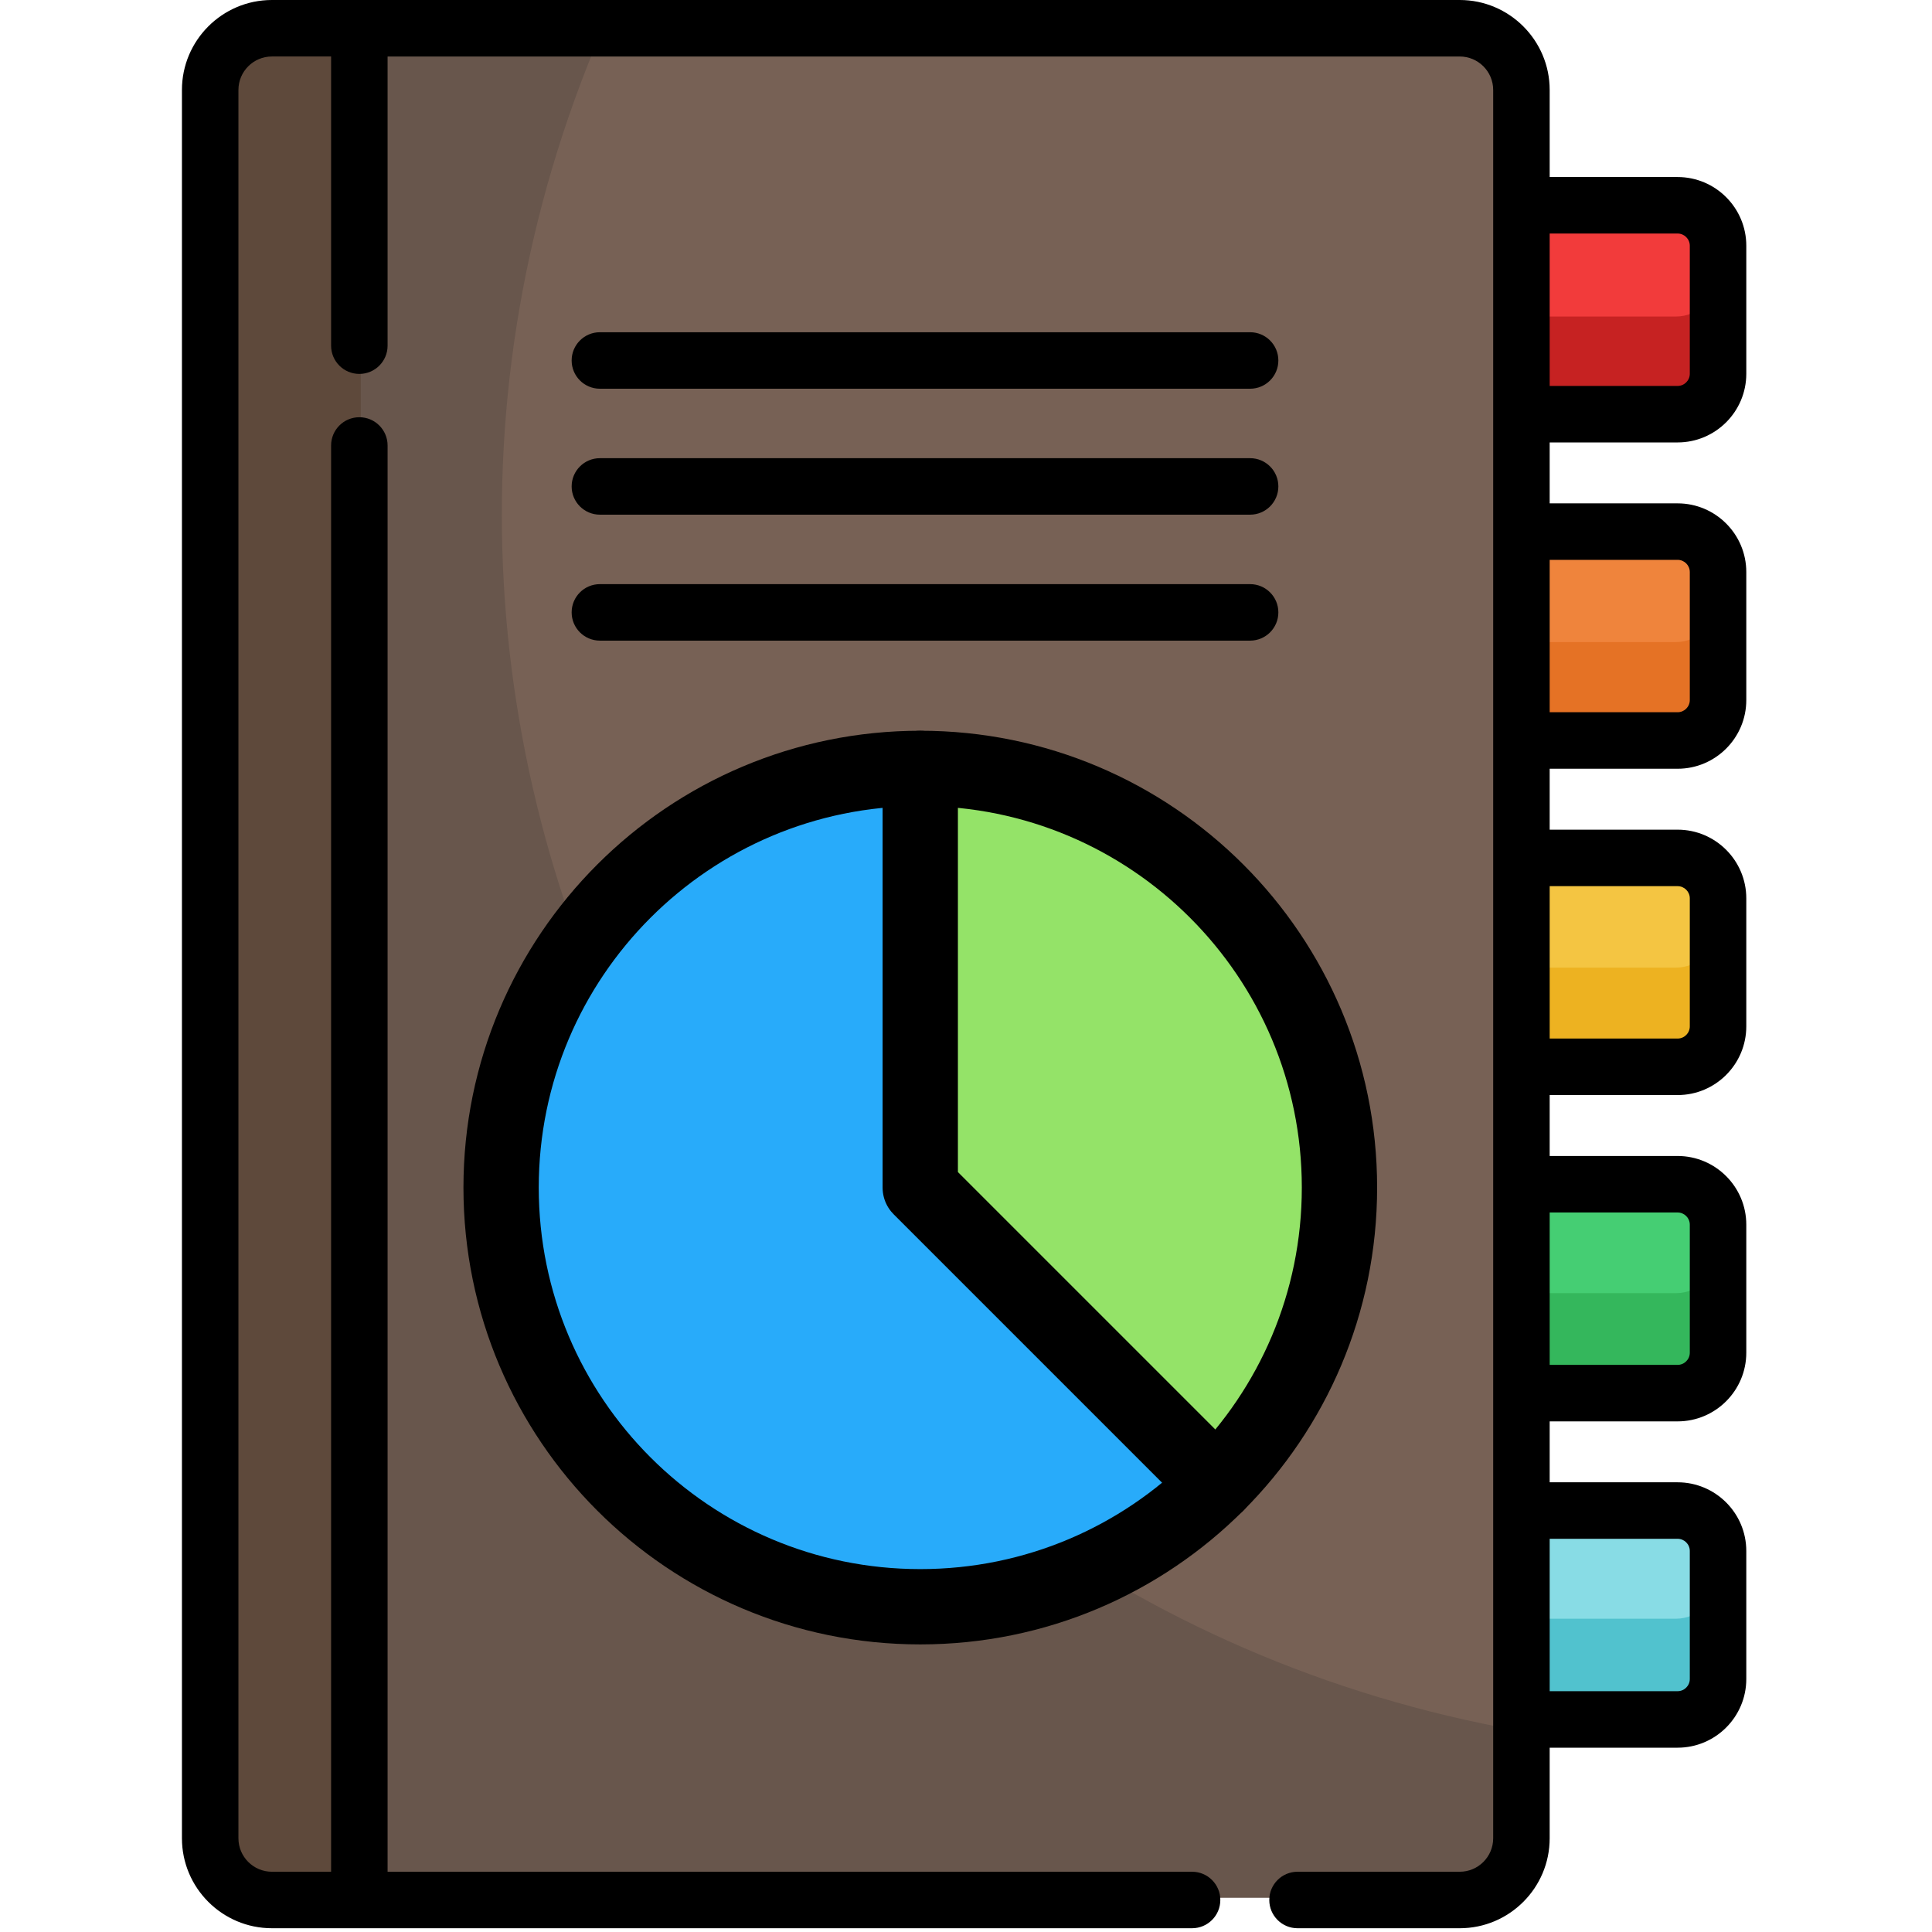 <?xml version="1.0" encoding="UTF-8" standalone="no"?>
<!DOCTYPE svg PUBLIC "-//W3C//DTD SVG 1.1//EN" "http://www.w3.org/Graphics/SVG/1.1/DTD/svg11.dtd">
<svg width="100%" height="100%" viewBox="0 0 513 513" version="1.1" xmlns="http://www.w3.org/2000/svg" xmlns:xlink="http://www.w3.org/1999/xlink" xml:space="preserve" xmlns:serif="http://www.serif.com/" style="fill-rule:evenodd;clip-rule:evenodd;stroke-linecap:round;stroke-linejoin:round;stroke-miterlimit:10;">
    <path d="M445.008,54.982L400.641,54.982L400.641,110.32L445.008,110.32C450.924,110.32 455.72,105.525 455.72,99.607L455.72,65.694C455.72,59.778 450.925,54.982 445.008,54.982Z" style="fill:rgb(242,59,59);fill-rule:nonzero;"/>
    <path d="M445.008,141.426L400.641,141.426L400.641,196.761L445.008,196.761C450.924,196.761 455.72,191.967 455.72,186.052L455.72,152.134C455.72,146.22 450.925,141.426 445.008,141.426Z" style="fill:rgb(239,132,60);fill-rule:nonzero;"/>
    <path d="M445.008,227.867L400.641,227.867L400.641,283.203L445.008,283.203C450.924,283.203 455.72,278.409 455.72,272.493L455.72,238.576C455.72,232.661 450.925,227.867 445.008,227.867Z" style="fill:rgb(244,197,66);fill-rule:nonzero;"/>
    <path d="M445.008,314.31L400.641,314.31L400.641,369.646L445.008,369.646C450.924,369.646 455.72,364.852 455.72,358.935L455.72,325.018C455.72,319.103 450.925,314.31 445.008,314.31Z" style="fill:rgb(69,206,115);fill-rule:nonzero;"/>
    <path d="M445.008,400.752L400.641,400.752L400.641,456.088L445.008,456.088C450.924,456.088 455.72,451.294 455.72,445.377L455.72,411.46C455.72,405.546 450.925,400.752 445.008,400.752Z" style="fill:rgb(136,220,229);fill-rule:nonzero;"/>
    <path d="M445.008,84.047L400.641,84.047L400.641,110.321L445.008,110.321C450.924,110.321 455.72,105.526 455.72,99.608L455.72,73.335C455.72,79.253 450.925,84.047 445.008,84.047Z" style="fill:rgb(198,34,34);fill-rule:nonzero;"/>
    <path d="M445.008,170.488L400.641,170.488L400.641,196.761L445.008,196.761C450.924,196.761 455.72,191.967 455.72,186.052L455.72,159.778C455.72,165.695 450.925,170.488 445.008,170.488Z" style="fill:rgb(229,114,37);fill-rule:nonzero;"/>
    <path d="M445.008,256.931L400.641,256.931L400.641,283.204L445.008,283.204C450.924,283.204 455.72,278.41 455.72,272.494L455.72,246.22C455.72,252.137 450.925,256.931 445.008,256.931Z" style="fill:rgb(237,178,33);fill-rule:nonzero;"/>
    <path d="M445.008,343.374L400.641,343.374L400.641,369.647L445.008,369.647C450.924,369.647 455.72,364.853 455.72,358.936L455.72,332.663C455.72,338.579 450.925,343.374 445.008,343.374Z" style="fill:rgb(52,183,92);fill-rule:nonzero;"/>
    <path d="M445.008,429.815L400.641,429.815L400.641,456.089L445.008,456.089C450.924,456.089 455.72,451.295 455.72,445.378L455.72,419.105C455.72,425.022 450.925,429.815 445.008,429.815Z" style="fill:rgb(81,194,206);fill-rule:nonzero;"/>
    <path d="M403.636,487.57C403.636,496.598 396.317,503.916 387.289,503.916L72.626,503.916C63.599,503.916 56.281,496.598 56.281,487.57L56.281,24.431C56.281,15.403 63.599,8.084 72.626,8.084L387.288,8.084C396.316,8.084 403.635,15.403 403.635,24.431L403.636,487.57Z" style="fill:rgb(104,86,76);fill-rule:nonzero;"/>
    <path d="M387.289,8.084L159.825,8.084C76.665,202.308 197.147,423 403.636,459.583L403.636,24.431C403.636,15.404 396.316,8.084 387.289,8.084Z" style="fill:rgb(119,97,85);fill-rule:nonzero;"/>
    <path d="M95.793,8.084L72.626,8.084C63.599,8.084 56.281,15.403 56.281,24.431L56.281,487.569C56.281,496.597 63.599,503.915 72.626,503.915L95.792,503.915L95.793,8.084Z" style="fill:rgb(94,73,59);fill-rule:nonzero;"/>
    <path d="M445.453,117.478C455.51,117.478 463.69,109.297 463.69,99.241L463.69,65.246C463.69,55.189 455.508,47.009 445.453,47.009L411.483,47.009L411.483,23.886C411.483,10.716 400.768,0 387.597,0L72.194,0C59.025,0 48.31,10.716 48.31,23.886L48.31,488.114C48.31,501.285 59.025,512 72.195,512L316.53,512C320.673,512 324.03,508.643 324.03,504.5C324.03,500.357 320.673,497 316.53,497L102.917,497L102.917,118.286C102.917,114.143 99.56,110.786 95.417,110.786C91.274,110.786 87.917,114.143 87.917,118.286L87.917,496.999L72.194,496.999C67.296,496.999 63.31,493.014 63.31,488.114L63.31,23.886C63.31,18.987 67.294,15 72.194,15L87.916,15L87.916,91.785C87.916,95.928 91.273,99.285 95.416,99.285C99.559,99.285 102.916,95.928 102.916,91.785L102.916,15.001L387.596,15.001C392.495,15.001 396.482,18.986 396.482,23.887L396.482,488.116C396.482,493.014 392.497,497.001 387.596,497.001L344.53,497.001C340.387,497.001 337.03,500.358 337.03,504.501C337.03,508.644 340.387,512.001 344.53,512.001L387.596,512.001C400.767,512.001 411.482,501.286 411.482,488.116L411.482,464.06L445.452,464.06C455.509,464.06 463.689,455.88 463.689,445.825L463.689,411.828C463.689,401.773 455.507,393.594 445.452,393.594L411.482,393.594L411.482,377.416L445.452,377.416C455.509,377.416 463.689,369.235 463.689,359.18L463.689,325.184C463.689,315.128 455.507,306.949 445.452,306.949L411.482,306.949L411.482,290.768L445.452,290.768C455.509,290.768 463.689,282.588 463.689,272.533L463.689,238.537C463.689,228.481 455.507,220.301 445.452,220.301L411.482,220.301L411.482,204.123L445.452,204.123C455.509,204.123 463.689,195.943 463.689,185.889L463.689,151.892C463.689,141.836 455.507,133.657 445.452,133.657L411.482,133.657L411.482,117.48L445.453,117.478ZM445.453,62.01C447.237,62.01 448.689,63.462 448.689,65.246L448.689,99.24C448.689,101.024 447.237,102.476 445.453,102.476L411.483,102.476L411.483,62.01L445.453,62.01ZM445.453,408.593C447.237,408.593 448.689,410.043 448.689,411.826L448.689,445.823C448.689,447.606 447.237,449.057 445.453,449.057L411.483,449.057L411.483,408.592L445.453,408.592L445.453,408.593ZM445.453,321.948C447.237,321.948 448.689,323.399 448.689,325.182L448.689,359.178C448.689,360.962 447.237,362.413 445.453,362.413L411.483,362.413L411.483,321.947L445.453,321.947L445.453,321.948ZM445.453,235.3C447.237,235.3 448.689,236.751 448.689,238.535L448.689,272.531C448.689,274.314 447.237,275.765 445.453,275.765L411.483,275.765L411.483,235.299L445.453,235.299L445.453,235.3ZM445.453,148.655C447.237,148.655 448.689,150.106 448.689,151.889L448.689,185.886C448.689,187.669 447.237,189.119 445.453,189.119L411.483,189.119L411.483,148.654L445.453,148.654L445.453,148.655Z" style="fill-rule:nonzero;"/>
    <path d="M159.288,103.217L331.94,103.217C336.083,103.217 339.44,99.86 339.44,95.717C339.44,91.574 336.083,88.217 331.94,88.217L159.288,88.217C155.145,88.217 151.788,91.574 151.788,95.717C151.788,99.86 155.146,103.217 159.288,103.217Z" style="fill-rule:nonzero;"/>
    <path d="M159.288,136.66L331.94,136.66C336.083,136.66 339.44,133.303 339.44,129.16C339.44,125.017 336.083,121.66 331.94,121.66L159.288,121.66C155.145,121.66 151.788,125.017 151.788,129.16C151.788,133.303 155.146,136.66 159.288,136.66Z" style="fill-rule:nonzero;"/>
    <path d="M159.288,170.105L331.94,170.105C336.083,170.105 339.44,166.748 339.44,162.605C339.44,158.462 336.083,155.105 331.94,155.105L159.288,155.105C155.145,155.105 151.788,158.462 151.788,162.605C151.788,166.748 155.146,170.105 159.288,170.105Z" style="fill-rule:nonzero;"/>
    <g id="g7985" transform="matrix(1.333,0,0,-1.333,244.333,204)">
        <path id="path7987" d="M0,0C-46.116,0 -83.5,-37.384 -83.5,-83.5C-83.5,-129.616 -46.116,-167 0,-167C23.058,-167 43.933,-157.654 59.043,-142.543L0,0Z" style="fill:rgb(40,171,250);fill-rule:nonzero;"/>
    </g>
    <g id="g7989" transform="matrix(1.333,0,0,-1.333,355.667,315.333)">
        <path id="path7991" d="M0,0C0,46.116 -37.384,83.5 -83.5,83.5L-83.5,0L-24.457,-59.043C-9.346,-43.933 0,-23.058 0,0" style="fill:rgb(148,227,104);fill-rule:nonzero;"/>
    </g>
    <g id="g7993" transform="matrix(1.333,0,0,-1.333,355.667,315.333)">
        <path id="path7995" d="M0,0C0,-46.116 -37.384,-83.5 -83.5,-83.5C-129.616,-83.5 -167,-46.116 -167,0C-167,46.116 -129.616,83.5 -83.5,83.5C-37.384,83.5 0,46.116 0,0Z" style="fill:none;fill-rule:nonzero;stroke:black;stroke-width:15px;"/>
    </g>
    <g id="g7997" transform="matrix(1.333,0,0,-1.333,323.058,394.057)">
        <path id="path7999" d="M0,0L-59.043,59.043L-59.043,142.543" style="fill:none;fill-rule:nonzero;stroke:black;stroke-width:15px;"/>
    </g>
</svg>
